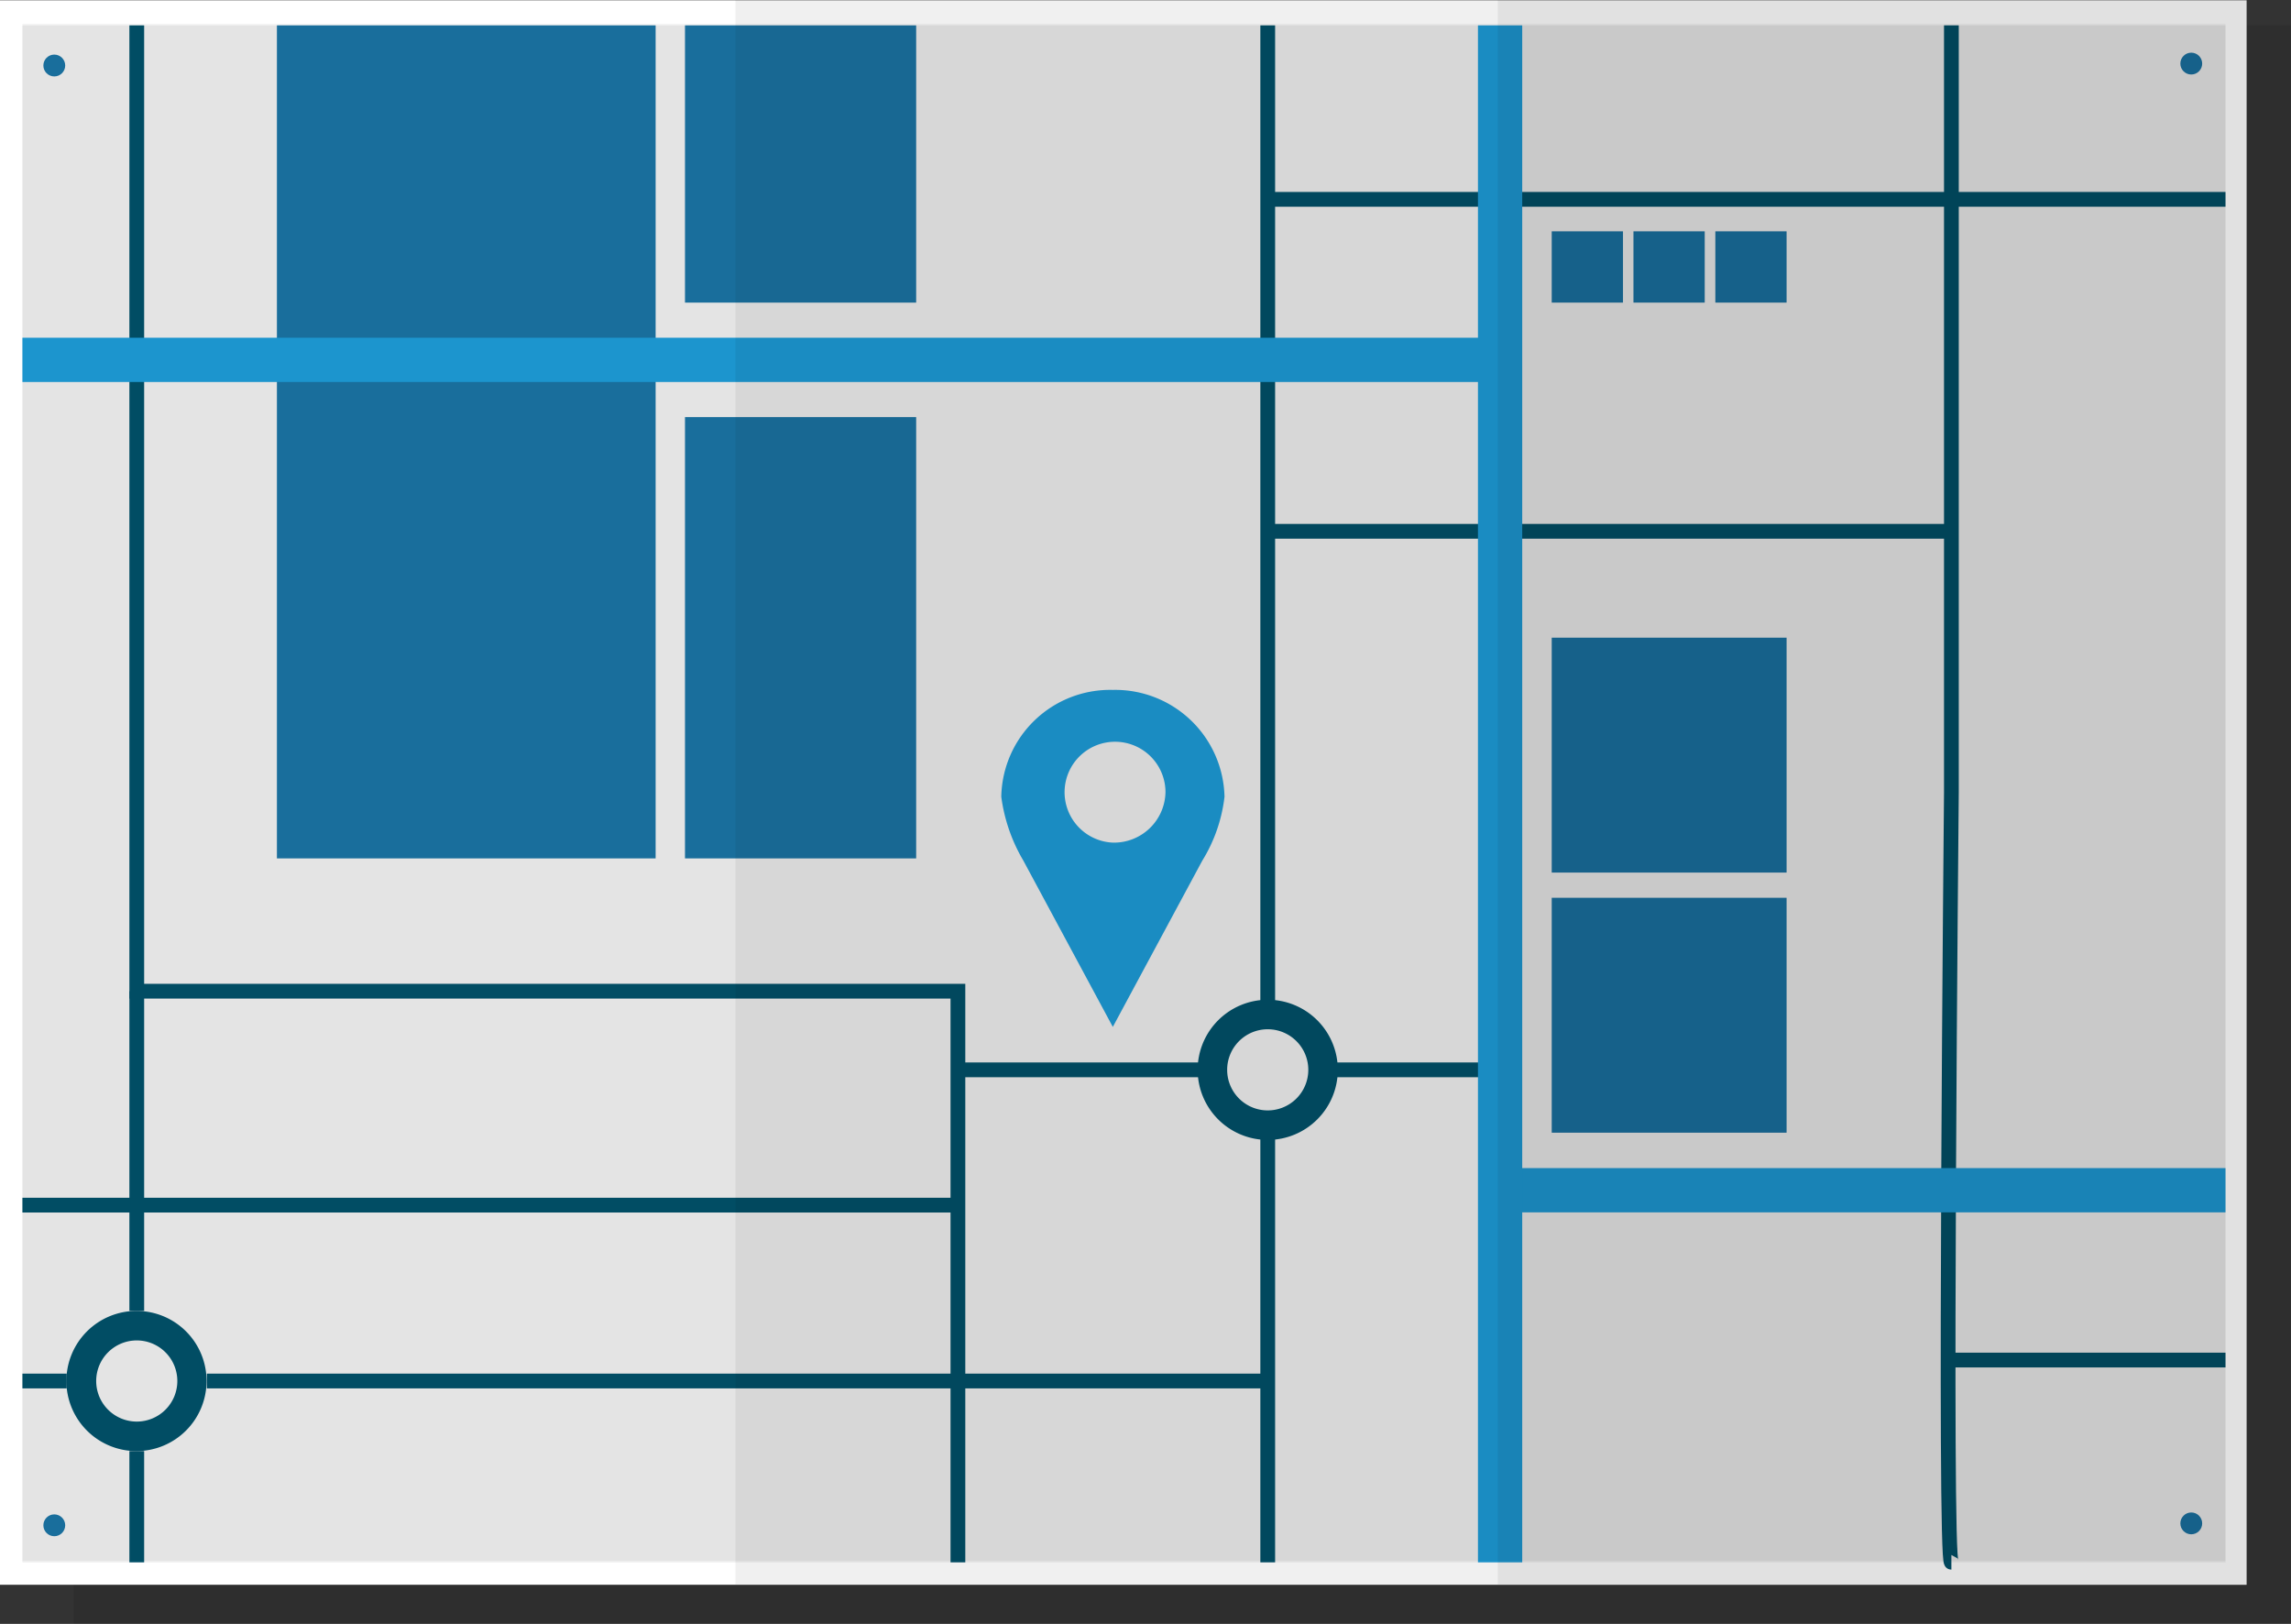 <?xml version="1.0" encoding="utf-8"?>
<svg xmlns="http://www.w3.org/2000/svg" viewBox="0 0 155.29 110.06"><rect x="0" y="0" width="155.29" height="110.06" fill="#333333" stroke="none"/><defs><style>.cls-1{opacity:0.1;}.cls-2{fill:#fff;}.cls-3{fill:#ededed;}.cls-4{fill:#1a72a2;}.cls-5,.cls-6{fill:none;stroke-miterlimit:10;}.cls-5{stroke:#015068;}.cls-6{stroke:#1d9bd6;stroke-width:3px;}.cls-7{fill:#1d9bd6;}.cls-8{fill:#015068;}.cls-9{opacity:0.04;}.cls-10{opacity:0.06;}.cls-11{opacity:0.12;}</style></defs><title>Map</title><g id="Layer_2" data-name="Layer 2"><g id="Layer_1-2" data-name="Layer 1"><rect class="cls-1" x="5" y="1.72" width="150.29" height="108.33"/><rect class="cls-2" y="0.02" width="152.28" height="107.39"/><polygon class="cls-3" points="150.85 105.89 1.52 105.89 1.52 1.72 9.27 1.72 150.85 1.72 150.85 105.89"/><circle class="cls-4" cx="3.68" cy="4.44" r="0.74"/><circle class="cls-4" cx="3.68" cy="103.38" r="0.74"/><circle class="cls-4" cx="148.53" cy="4.31" r="0.74"/><circle class="cls-4" cx="148.53" cy="103.25" r="0.74"/><rect class="cls-4" x="18.77" y="1.72" width="25.67" height="56.46"/><rect class="cls-4" x="46.43" y="1.72" width="15.67" height="18.79"/><rect class="cls-4" x="46.43" y="28.27" width="15.67" height="29.91"/><rect class="cls-4" x="105.18" y="43.22" width="15.92" height="15.92"/><rect class="cls-4" x="105.18" y="60.85" width="15.92" height="15.92"/><polyline class="cls-5" points="9.27 1.72 9.27 67.18 64.93 67.18 64.93 105.89"/><line class="cls-5" x1="64.93" y1="81.68" x2="1.52" y2="81.68"/><line class="cls-5" x1="64.93" y1="72.51" x2="82.27" y2="72.51"/><line class="cls-5" x1="85.93" y1="68.81" x2="85.93" y2="1.72"/><line class="cls-5" x1="85.93" y1="13.51" x2="150.85" y2="13.51"/><path class="cls-5" d="M132.27,1.72v52s-.5,52.17,0,52.17"/><line class="cls-5" x1="85.93" y1="36.01" x2="132.04" y2="36.01"/><line class="cls-5" x1="132.04" y1="92.18" x2="150.85" y2="92.18"/><rect class="cls-4" x="105.18" y="15.68" width="4.83" height="4.83"/><rect class="cls-4" x="110.72" y="15.68" width="4.83" height="4.83"/><rect class="cls-4" x="116.27" y="15.68" width="4.83" height="4.83"/><line class="cls-6" x1="101.68" y1="80.67" x2="150.85" y2="80.67"/><line class="cls-6" x1="1.52" y1="24.39" x2="101.68" y2="24.39"/><path class="cls-7" d="M75.43,46.76A7.38,7.38,0,0,0,67.87,54a11.43,11.43,0,0,0,1.49,4.32l6.07,11.28,6.06-11.26v0A10.54,10.54,0,0,0,83,54,7.41,7.41,0,0,0,75.43,46.76Zm0,10.35A3.42,3.42,0,1,1,79,53.69,3.49,3.49,0,0,1,75.43,57.11Z"/><line class="cls-5" x1="9.27" y1="67.18" x2="9.27" y2="88.85"/><path class="cls-8" d="M9.27,90.85A2.75,2.75,0,1,1,6.52,93.6a2.75,2.75,0,0,1,2.75-2.75m0-2A4.75,4.75,0,1,0,14,93.6a4.74,4.74,0,0,0-4.75-4.75Z"/><path class="cls-8" d="M85.93,69.76a2.75,2.75,0,1,1-2.75,2.75,2.75,2.75,0,0,1,2.75-2.75m0-2a4.75,4.75,0,1,0,4.75,4.75,4.75,4.75,0,0,0-4.75-4.75Z"/><line class="cls-5" x1="14.02" y1="93.6" x2="85.93" y2="93.6"/><line class="cls-5" x1="9.27" y1="98.35" x2="9.27" y2="105.89"/><line class="cls-5" x1="4.52" y1="93.6" x2="1.52" y2="93.6"/><line class="cls-5" x1="89.93" y1="72.51" x2="101.68" y2="72.51"/><line class="cls-5" x1="85.93" y1="75.85" x2="85.93" y2="105.89"/><line class="cls-6" x1="101.68" y1="1.72" x2="101.68" y2="105.89"/><rect class="cls-9" x="1.52" y="1.61" width="149.33" height="104.17"/><rect class="cls-10" x="49.85" width="51.67" height="107.39"/><rect class="cls-11" x="101.52" width="50.76" height="107.39"/></g></g></svg>